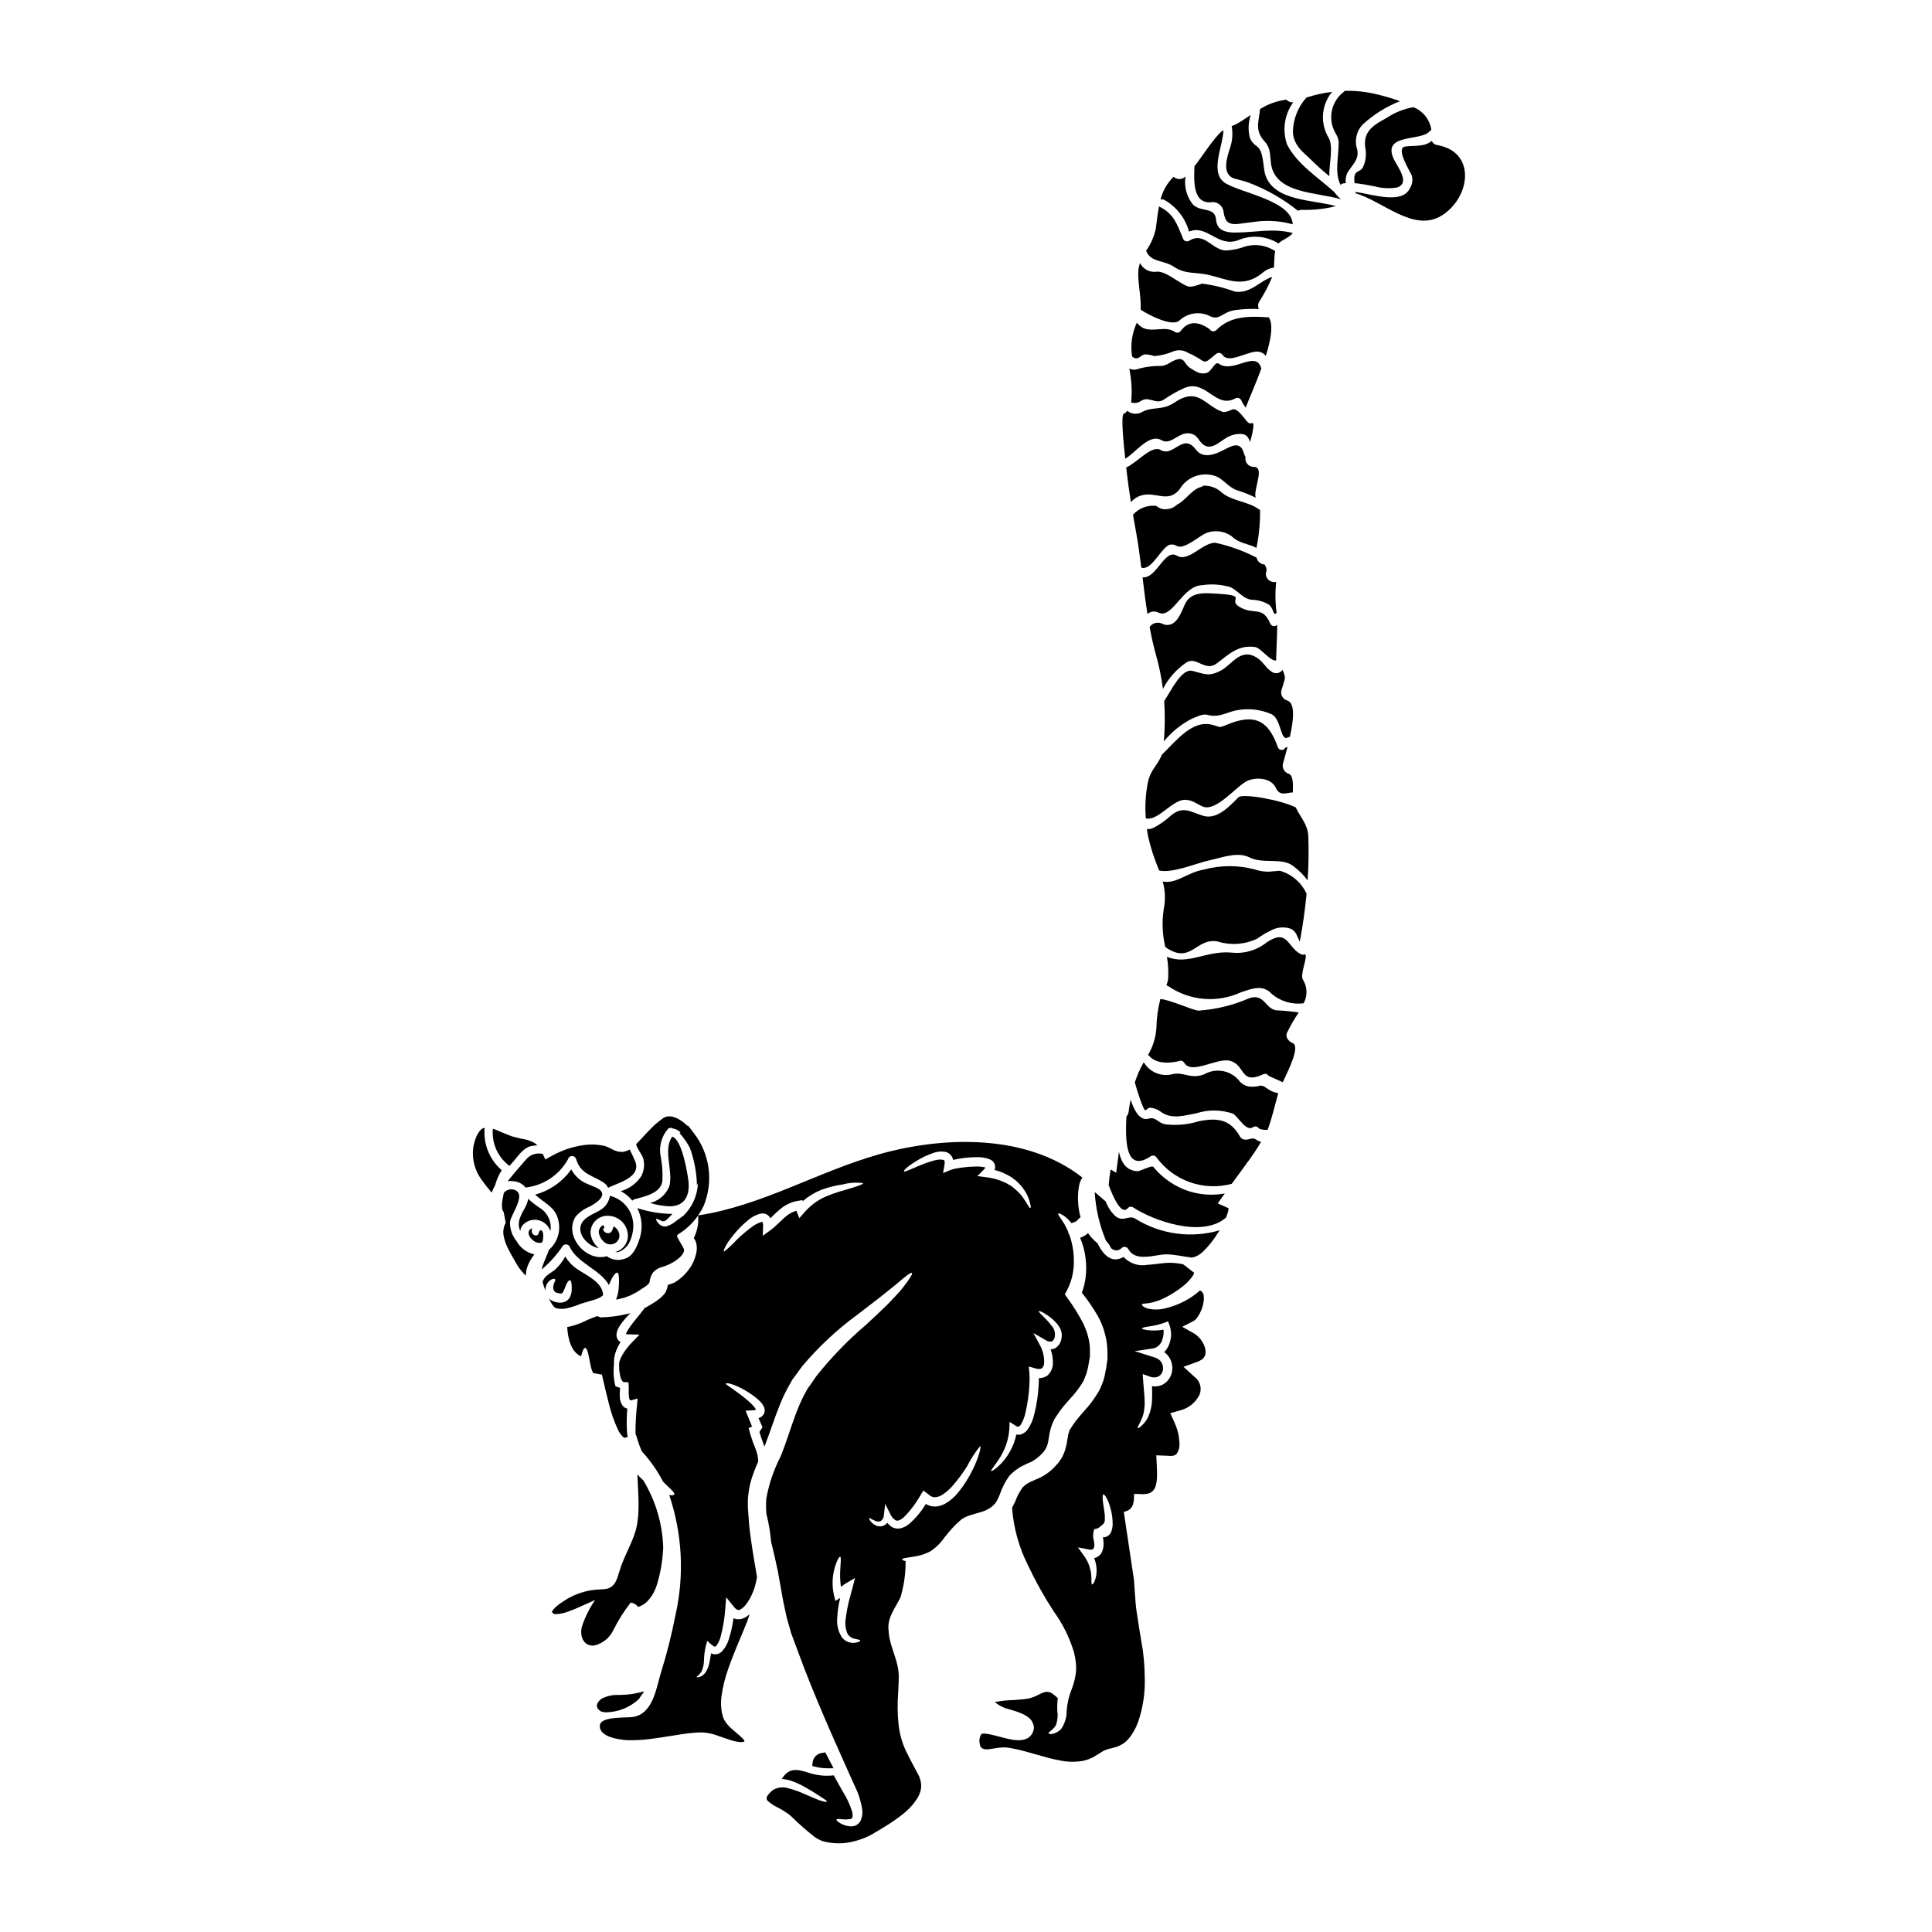 <?xml version="1.0" encoding="UTF-8"?>
<!-- Uploaded to: SVG Repo, www.svgrepo.com, Generator: SVG Repo Mixer Tools -->
<svg fill="#000000" width="800px" height="800px" version="1.1" viewBox="144 144 512 512" xmlns="http://www.w3.org/2000/svg">
 <g>
  <path d="m310.79 473.25c0.766-1.543 1.117-3.262 1.023-4.984-0.227-3.519-2.699-6.488-6.117-7.348-0.043 0-0.07-0.047-0.102-0.059v0.309-0.004c-0.305 1.469-1.215 2.746-2.508 3.508-1.129 0.688-2.422 1.18-3.508 1.969-4.121 2.922-0.367 7.5 3.109 8.145v-0.004c-1.113-0.898-1.871-2.16-2.141-3.566v-0.145c-0.023-0.043-0.039-0.094-0.043-0.145-0.074-1.34 0.449-2.641 1.438-3.551 0.984-0.91 2.324-1.328 3.652-1.145 2.469 0.242 4.445 2.16 4.766 4.621 0.312 2.25-1.113 4.375-3.312 4.941 1.422 0.336 3.269-1.438 3.742-2.543z"/>
  <path d="m304.17 469.32c-0.047-0.117-0.102-0.23-0.148-0.352-0.047-0.102-0.066-0.211-0.059-0.324-0.863 0.34-1.383 1.227-1.262 2.144 0.352 1.613 1.836 3.406 3.668 2.906v-0.004c1.176-0.262 1.949-1.391 1.762-2.582-0.156-0.898-0.711-1.68-1.512-2.125-0.09 0.367-0.223 0.719-0.395 1.055-0.137 0.469-0.57 0.785-1.059 0.766-0.715 0.027-1.316-0.52-1.363-1.234 0 0 0.266 0 0.266-0.031-0.074-0.074 0.16-0.145 0.102-0.219z"/>
  <path d="m280.74 454.36c-0.688 0.82-1.48 1.727-2.215 2.695h-0.004c0.465-0.09 0.941-0.102 1.41-0.043 0.051 0.008 0.102 0.023 0.148 0.043 0.078-0.008 0.156-0.008 0.234 0 1.184 0.137 2.262 0.746 2.996 1.684 0.094-0.035 0.191-0.059 0.289-0.07 4.621-0.613 8.676-3.379 10.93-7.453 0.117-0.484 0.543-0.832 1.039-0.852 0.5-0.023 0.949 0.289 1.105 0.766 1.18 4.051 4.195 4.238 7.273 6.25 0.527 0.344 0.949 0.824 1.219 1.391 2.582-1.324 8.684-2.684 7.231-6.863-0.457-1.117-0.973-2.211-1.539-3.273l-0.059 0.031c-0.246 0.156-0.512 0.277-0.789 0.367-0.344 0.102-0.695 0.18-1.055 0.234-0.344-0.004-0.684-0.027-1.027-0.074-0.293-0.059-0.469-0.133-0.715-0.203l-0.324-0.117-0.234-0.102-1.512-0.746c-0.371-0.164-0.754-0.297-1.145-0.395-2.231-0.445-4.531-0.414-6.746 0.086-2.254 0.449-4.43 1.227-6.457 2.301l-2.273 1.246-0.688-1.465-0.004 0.004c-1.598-0.375-3.269 0.16-4.356 1.395-0.914 1.051-1.82 2.094-2.734 3.164z"/>
  <path d="m281.88 470.21c0.055-0.723 0.398-1.391 0.957-1.852 0.883-0.793 2.055-1.188 3.242-1.09 1.184 0.098 2.273 0.676 3.019 1.602 0.332 0.422 0.59 0.898 0.762 1.41 0.406-2.348-0.613-4.715-2.598-6.031-1.168-0.754-2.266-1.605-3.285-2.551-0.117 0.719-0.348 1.414-0.688 2.055-1.16 2.168-2.481 4.094-1.41 6.457z"/>
  <path d="m451.82 260.66c2.863 1.684 5.18-3.543 8.906-1.262v-0.004c0.488 0.445 0.91 0.953 1.262 1.512 2.363 3.148 4.871 0.395 6.691-0.672 1.164-0.801 2.543-1.234 3.957-1.246 1.688-0.031 2.258 0.984 2.656 2.156 0.66-2.363 1.23-4.898 0.613-5.078h0.004c-0.406 0.242-0.926 0.168-1.246-0.176-0.926-0.922-2.699-3.938-4.137-3.356-0.633 0.266-1.867 0.883-2.641 0.586-4.769-1.789-6.367-6.66-12.664-2.422-3.402 2.273-5.793 0.852-8.844 2.641-1.195 0.551-2.602 0.375-3.625-0.457-0.262 0.332-0.59 0.609-0.965 0.805-0.789 0.395 0 8.07 0.414 11.871 2.797-1.594 6.363-6.801 9.617-4.898z"/>
  <path d="m316.26 462.8c1.68 0.52 3.418 0.812 5.176 0.883 4.297 0 5.398-3.211 5.004-6.719-0.203-1.742-1.656-11.02-4.297-11.738-2.551 3.523 0.367 9.172-0.789 13.219h-0.004c-0.902 2.184-2.793 3.805-5.09 4.356z"/>
  <path d="m524.77 182.42c-0.602-0.105-1.105-0.516-1.332-1.082-2.043 1.656-4.227 1.129-7.043 1.496-2.699 0.352 1.363 6.691 1.77 7.746 0.289 1.121 0.105 2.309-0.512 3.289-2.039 4.328-9.594 1.715-14.449 0.98v-0.004c0.012 0.133 0.035 0.266 0.062 0.395 7.273 2.082 15.375 10.457 22.766 5.902 7.598-4.664 9.402-16.93-1.262-18.723z"/>
  <path d="m293.2 474.1c0.242-0.242 0.582-0.355 0.918-0.312 0.34 0.043 0.641 0.238 0.812 0.531 1.922 4.371 8.316 6.219 10.43 10.234 0.277-0.645 0.539-1.262 0.789-1.762 0.602-1.129 1.18-1.641 1.496-1.496s0.367 0.824 0.395 1.969c0.016 0.73-0.016 1.457-0.094 2.184-0.035 0.492-0.105 0.984-0.215 1.469-0.105 0.508-0.27 1.004-0.484 1.48l0.293-0.043c0.602-0.145 1.246-0.266 1.852-0.426 0.57-0.246 1.055-0.355 1.715-0.645 0.352-0.176 0.703-0.367 1.055-0.559l0.543-0.266 0.074-0.043 0.059-0.043 0.129-0.09c0.746-0.484 1.453-0.938 1.996-1.305 0.203-0.176 0.395-0.25 0.629-0.473l0.441-0.469 0.043-0.059c0.051-0.18 0.09-0.359 0.117-0.543 0.051-0.324 0.129-0.641 0.238-0.953 0.059-0.176 0.117-0.34 0.188-0.5 0.07-0.16 0.191-0.367 0.191-0.367l0.086-0.145 0.027-0.043c0.148-0.191 0.207-0.281 0.219-0.297l0.043-0.031 0.164-0.18c0.629-0.586 1.402-0.996 2.242-1.18 1.703-0.441 5.512-2.422 5.707-4.402 0.059-0.703-2.199-3.594-1.836-3.938 0.078-0.066 0.133-0.18 0.207-0.254h0.004c2.965-1.805 5.336-4.445 6.812-7.586 1.305-3.172 1.746-6.629 1.281-10.027-0.469-3.394-1.824-6.606-3.934-9.309-0.07-0.094-0.141-0.18-0.215-0.277-0.422-0.562-0.832-1.133-1.312-1.664l-0.098 0.086v0.004c-0.59-0.57-1.23-1.082-1.922-1.523-0.609-0.395-1.273-0.695-1.969-0.898-0.301-0.07-0.613-0.105-0.926-0.102-0.141 0.008-0.281 0.008-0.422 0-0.074 0.039-0.156 0.062-0.238 0.059-0.027-0.059-0.309 0.074-0.527 0.176l-0.352 0.16-0.043 0.027-1.043 0.789c-0.742 0.555-1.438 1.168-2.082 1.836-0.688 0.672-1.41 1.48-2.125 2.227l-1.102 1.18-0.555 0.574-0.328 0.355c0.324 1.395 1.703 2.754 1.969 4.09 0.309 1.488 0.098 3.039-0.602 4.387-1.281 1.926-3.203 3.332-5.426 3.961 1.18 0.629 2.227 1.48 3.078 2.508 0.137-0.168 0.32-0.293 0.531-0.352 2.594-0.73 6.938-1.555 7.406-4.766 0.133-2.117 0-4.242-0.395-6.324-0.602-2.652 0.078-5.434 1.836-7.512 0.301-0.367 0.832-0.449 1.23-0.188 0.812 0.102 1.566 0.473 2.141 1.055l-0.234 0.207c1.051 1.18 1.957 2.477 2.707 3.867 1.168 3.203 1.805 6.574 1.887 9.98 0.105-0.203 0.188-0.422 0.289-0.629h-0.004c-0.098 1.68-0.5 3.328-1.18 4.867-0.66 1.395-1.551 2.664-2.641 3.758l-0.227 0.16-2.184 1.574h-0.004c-0.656 0.539-1.422 0.926-2.242 1.141-0.727 0.094-1.449-0.18-1.926-0.73-0.645-0.703-0.789-1.18-0.672-1.262 0.113-0.082 0.555 0.117 1.258 0.457v-0.004c0.305 0.188 0.68 0.227 1.016 0.102 0.496-0.328 0.945-0.727 1.336-1.18 0.188-0.203 0.441-0.457 0.688-0.703-3.168-0.031-6.316-0.551-9.328-1.539 1.188 2.324 1.469 5.004 0.789 7.523-0.602 2.109-1.715 5.234-4.137 5.902l-0.004 0.004c-1.586 0.582-3.359 0.328-4.723-0.68-5.512 1.645-11.512-5.512-8.23-10.531 0.996-1.137 2.242-2.027 3.641-2.594 0.996-0.527 5.984-3.227 1.629-5.117-0.734-0.309-1.484-0.613-2.215-0.926-1.816-0.742-3.316-2.102-4.238-3.84-2.32 3.269-5.699 5.633-9.562 6.691 2.258 2.184 5.457 3.269 6.144 6.863 0.684 2.844-0.273 5.832-2.481 7.746-0.395 1.18-1.098 2.598-1.656 4.18h-0.004c-0.121 0.34-0.219 0.688-0.289 1.043 0.035-0.027 0.07-0.055 0.102-0.09 2.141-1.801 4.008-3.902 5.551-6.234z"/>
  <path d="m301.39 508.09s-0.043-0.102-0.086-0.09c-0.043 0.012-0.047-0.035-0.078-0.047h-0.004c0.031 0.047 0.062 0.094 0.098 0.137 0.043 0.059 0.07-0.016 0.07 0z"/>
  <path d="m280.87 472.88c-1.164-1.43-1.773-3.234-1.715-5.078 0.367-2.258 4.797-7.773 0.746-8.598-0.902-0.129-1.809 0.223-2.387 0.926 0 0.117-0.047 0.234-0.059 0.367-0.043 0.312-0.191 0.824-0.281 1.41v-0.004c-0.137 0.688-0.18 1.387-0.133 2.082 0.016 0.328 0.098 0.648 0.234 0.941 0.086 0.176 0.16 0.203 0.188 0.203l0.559 2.922h0.004c-0.512 0.906-0.73 1.945-0.633 2.977 0.199 1.379 0.637 2.711 1.293 3.938 0.484 1 1.039 1.969 1.613 2.949 0.246 0.441 0.496 0.883 0.746 1.309 0.25 0.426 0.645 0.984 0.91 1.289 0.266 0.309 0.484 0.602 0.789 0.938 0.191 0.207 0.395 0.414 0.586 0.617v-0.004c0-0.113 0.012-0.227 0.031-0.336l0.059-0.453 0.027-0.219v-0.246l0.043-0.148c0.102-0.367 0.203-0.73 0.309-1.086v-0.004c0.238-0.609 0.527-1.199 0.863-1.762 0.293-0.473 0.613-0.934 0.953-1.375-2.019-0.449-3.746-1.746-4.746-3.555z"/>
  <path d="m272.44 442.9c-0.449 0.047-0.855 0.273-1.129 0.629-0.262 0.285-0.492 0.594-0.691 0.926-0.211 0.391-0.398 0.797-0.559 1.215-0.305 0.816-0.527 1.66-0.656 2.523-0.371 3.051 0.457 6.129 2.312 8.582 0.805 1.141 1.672 2.238 2.598 3.285 0.25-0.691 0.555-1.363 0.91-2.008 0.371-1.395 0.961-2.723 1.746-3.938-3.242-2.781-4.934-6.961-4.531-11.215z"/>
  <path d="m278.95 452.93s0.027 0.043 0.059 0.059c0.395-0.426 0.746-0.852 1.098-1.258 1.246-1.453 2.57-3.481 4.551-3.992 0.578-0.137 1.168-0.203 1.762-0.191-0.223-0.234-0.477-0.441-0.75-0.617-0.41-0.258-0.848-0.473-1.305-0.633-0.516-0.176-1.043-0.316-1.574-0.426l-0.395-0.07h-0.133l-0.102-0.027-0.277-0.074-1.102-0.266-1.07-0.281v0.004c-0.324-0.105-0.641-0.227-0.953-0.367-0.602-0.23-1.203-0.484-1.789-0.715l-1.512-0.66c-0.266-0.09-0.555-0.191-0.852-0.281-0.34 3.797 1.301 7.5 4.344 9.797z"/>
  <path d="m457.99 355.96c2.027 0 3.023 1.043 4.723 1.773 3.422 1.469 8.492-4.867 11.414-6.57 2.231-1.324 6.691-1.18 7.949 1.574 1.102 2.453 2.938 1.273 4.535 1.262 0.059-1.969 0.176-4.461-1.07-4.945v0.008c-1.152-0.344-1.832-1.531-1.543-2.699 0.207-0.789 0.703-2.438 1.203-4.387l0.004-0.004c-0.41 0.043-0.777 0.281-0.984 0.637-0.297 0.16-0.652 0.18-0.965 0.051s-0.551-0.391-0.648-0.715c-2.754-7.934-7.012-8.477-13.23-5.988-2.394 0.969-1.613 0.824-4.023 0.148-5.32-1.484-9.594 4.148-13.492 7.949-0.926 2.551-2.953 3.961-3.625 7.086v0.004c-0.652 3.203-0.848 6.481-0.586 9.738 3.227 0.758 6.996-4.922 10.34-4.922z"/>
  <path d="m451.04 306.36c3.68 1.73 6.262-7.086 11.469-7.273h0.004c2.57-0.398 5.199-0.207 7.688 0.555 2.246 1.18 3.328 3.285 5.961 3.328l-0.004 0.004c1.469 0.074 2.898 0.516 4.148 1.289 1.383 1.102 0.941 3.082 2.012 2.172v0.004c-0.371-2.723-0.41-5.477-0.117-8.203-0.516 0.094-1.047 0.016-1.512-0.219-0.043 0-0.086-0.047-0.129-0.059-0.984-0.555-1.367-1.773-0.883-2.789-0.039-0.566-0.23-1.113-0.559-1.574-1.039-0.051-1.91-0.801-2.109-1.82-3.449-1.777-7.113-3.102-10.902-3.934-3.477-0.086-7.086 5.254-10.211 3.422-3.312-1.938-5.266 6.031-9.109 5.75 0.395 3.238 0.789 6.5 1.309 9.711v-0.004c0.812-0.723 1.984-0.863 2.945-0.359z"/>
  <path d="m446.46 294.44c2.785 0.883 5.324-5.488 7.586-6.102h-0.004c0.613-0.109 1.242 0.008 1.777 0.324 1.895 1.098 5.719-2.406 7.672-3.328 2.25-0.945 4.828-0.676 6.836 0.715 2.098 2.055 4.445 1.969 6.644 3.148 0.688-3.312 1.008-6.688 0.953-10.07-0.102-0.039-0.199-0.086-0.293-0.148-2.891-2.129-7.086-2.156-9.77-4.387-1.336-1.289-3.148-1.969-5.004-1.879-0.129 0.168-0.316 0.285-0.527 0.324-2.539 0.645-4.062 3.566-6.394 4.695-0.781 0.738-1.805 1.172-2.879 1.215-0.609 0.055-1.223-0.059-1.773-0.32-0.246-0.145-0.57-0.352-0.938-0.57-2.293-0.25-4.562 0.633-6.09 2.359 0.266 1.574 0.543 3.113 0.824 4.652 0.57 3.094 0.965 6.234 1.379 9.371z"/>
  <path d="m452.51 196.95c3.238 1.812 5.617 4.844 6.602 8.422 4.766-1.969 7.555 4.207 12.906 2.332v-0.004c3.508-1.531 7.551-1.223 10.785 0.824 1.098-1.07 2.949-1.574 3.797-2.785-5.648-1.383-9.988-0.059-15.594-0.117-2.301-0.031-4.488-0.629-4.723-3.328-0.293-3.609-3.84-1.922-6.133-4.066v-0.004c-1.688-2.102-2.402-4.82-1.969-7.477-0.031 0.031-0.043 0.059-0.074 0.09-0.867 0.805-2.211 0.82-3.094 0.027-1.711 1.648-2.91 3.75-3.465 6.062 0.309-0.145 0.664-0.137 0.961 0.023z"/>
  <path d="m476.21 267.73c-0.656-0.012-1.273-0.309-1.688-0.82-0.414-0.512-0.582-1.18-0.453-1.824-0.191-0.301-0.336-0.633-0.426-0.977-1.027-3.742-3.871-1.527-6.234-0.426-2.082 0.98-4.809 1.715-6.469-0.516-3.496-4.664-5.902 2.098-9.348 0.086-2.406-1.406-6.262 3.406-9.141 4.625 0.34 3.062 0.762 6.129 1.246 9.184h0.004c0.707-0.809 1.621-1.406 2.641-1.734 3.891-1.246 7.16 2.199 10.27-1.672 1.895-3.223 5.773-4.695 9.328-3.543 2.043 0.586 3.508 2.965 5.738 3.754 1.754 0.547 3.465 1.223 5.117 2.023-0.832-1.883 2.613-8.266-0.586-8.16z"/>
  <path d="m491.8 186.69c1.395 1.395 2.938 2.699 4.477 4.019-0.059-3.211 1.156-7.934-0.16-10.168-2.332-3.844-1.965-8.746 0.906-12.203-2.297 0.289-4.566 0.789-6.777 1.496-2.348 2.582-3.637 5.957-3.609 9.445 0.398 3.637 2.906 5.148 5.164 7.41z"/>
  <path d="m443.76 250.65c0.855 0.285 1.797 0.152 2.539-0.355 0.43-0.281 0.914-0.457 1.422-0.512 1.66 0 3.023 1.246 4.754 0.086 1.676-1.16 3.453-2.168 5.309-3.008 5.781-2.551 8.305 5.606 13.598 2.715h0.004c0.52-0.301 1.188-0.125 1.496 0.395 0.344 0.73 0.758 1.43 1.23 2.082 0.855-2.258 2.629-6.234 4.152-10.371-1.395-5.148-7.434 1.465-11.281-1.309-1.027-0.746-1.906 2.184-3.328 2.496-1.699 0.395-2.711-0.414-4.195-1.309-2.012-1.215-1.273-3.844-5.445-1.426v0.004c-0.664 0.469-1.438 0.758-2.242 0.84-2.199-0.043-4.391 0.254-6.5 0.879-0.602 0.195-1.254 0.141-1.816-0.148-0.051 0.051-0.105 0.098-0.164 0.137 0.602 2.894 0.758 5.863 0.469 8.805z"/>
  <path d="m465.46 197.55c1.312 0.047 2.43 0.965 2.734 2.242 0.395 2.715 1.027 3.859 3.992 3.543 1.758-0.188 3.504-0.469 5.262-0.672 3.062-0.309 6.16-0.043 9.125 0.785-0.148-6.203-13.641-8.316-17.793-10.883-4.356-2.684-0.688-9.758-0.543-14.07-0.375 0.223-0.723 0.496-1.027 0.805-2.496 2.684-4.402 5.867-6.66 8.746-0.16 3.914-0.527 10.367 4.91 9.504z"/>
  <path d="m455.19 214.75c2.961 1.969 5.82 1.352 8.961 2.066 5.234 1.203 9.328 3.684 14.477-0.543h0.004c0.836-0.742 1.871-1.215 2.981-1.363 0.102-1.438 0.074-2.981 0.309-4.387h-0.004c-2.316-1.512-5.164-1.957-7.832-1.234-1.57 0.598-3.223 0.957-4.898 1.074-3.812 0.27-5.926-5.191-10.078-2.535-0.297 0.168-0.652 0.191-0.969 0.062-0.316-0.129-0.555-0.398-0.645-0.727-1.512-3.594-2.363-6.473-6.106-8.316-0.082-0.055-0.156-0.121-0.223-0.191-0.395 1.895-0.586 3.871-0.855 5.867-0.441 2.125-1.316 4.133-2.566 5.906 1.105 3.148 4.602 2.41 7.445 4.32z"/>
  <path d="m456.45 229.04c2.039-1.977 5.051-2.566 7.688-1.512 3.066 1.789 3.543-0.824 7.176-1.352 2.086-0.277 4.191-0.375 6.297-0.289-0.293-0.633-0.254-1.371 0.105-1.969 1.348-2.07 2.496-4.258 3.434-6.543-3.258 1.027-5.852 4.59-9.961 3.887h-0.004c-2.793-1.031-5.699-1.738-8.656-2.098-0.969 0.324-2.812 1.117-3.887 0.676-2.453-0.984-5.973-4.281-8.406-3.812-0.941 0.082-1.887-0.16-2.668-0.691-0.633-0.398-1.133-0.973-1.438-1.656-0.152 0.418-0.27 0.848-0.355 1.285-0.527 2.801 0.719 7.602 0.516 11.109 2.633 1.699 8.195 4.418 10.16 2.965z"/>
  <path d="m446.05 238.62c0.363-0.301 0.773-0.539 1.215-0.703 0.895-0.008 1.785 0.145 2.625 0.453 1.734-0.137 3.438-0.555 5.035-1.246 1.297-0.508 2.766-0.363 3.938 0.395 5.324 2.273 3.375 3.652 7.379 0.312 0.246-0.23 0.582-0.34 0.914-0.301 0.336 0.043 0.633 0.23 0.812 0.516 1.789 2.656 7.262-1.496 9.859-0.789v0.004c0.641 0.164 1.215 0.527 1.629 1.043 1.352-4.301 2.066-8.305 0.789-10.199-5.019-0.324-10.125-0.5-13.922 3.391v-0.004c-0.246 0.238-0.586 0.348-0.922 0.301-0.336-0.043-0.637-0.238-0.809-0.531-3.269-2.336-5.871-2.137-7.805 0.598-0.359 0.348-0.906 0.414-1.336 0.16-2.508-1.801-5.633 0.074-8.402-1.055-0.699-0.336-1.309-0.832-1.777-1.449-1.285 2.773-1.727 5.863-1.277 8.891 0.238 0.309 0.594 0.508 0.98 0.547 0.387 0.039 0.777-0.078 1.074-0.332z"/>
  <path d="m482.43 309.62c-0.246 0.234-0.586 0.348-0.922 0.301-0.34-0.047-0.637-0.246-0.809-0.539-2.184-5.062-4.168-2.172-8.215-4.547-3.422-1.996 2.875-3.039-6.426-3.523-2.863-0.145-6.422-0.527-7.992 2.727-0.836 1.715-1.789 4.883-3.992 5.488l-0.004 0.004c-0.637 0.168-1.316 0.109-1.918-0.164-1.195-0.68-2.711-0.34-3.492 0.789 0.457 2.449 0.984 4.898 1.656 7.305 0.848 2.984 1.477 6.031 1.879 9.105 1.484-2.891 3.691-5.344 6.41-7.125 2.508-1.395 4.867 2.625 7.82 0.395 3.281-2.496 5.82-5.019 10.207-4.356 1.5 0.234 4.066 3.871 5.562 3.543v-0.191c0.059-3.078 0.266-6.16 0.281-9.242z"/>
  <path d="m301.23 507.95-0.023-0.035-0.016 0.012z"/>
  <path d="m485.13 329.64c-1.164-0.324-1.852-1.527-1.539-2.699 0.133-0.395 0.629-1.906 0.941-3.297-0.09-0.746-0.312-1.465-0.66-2.129-0.305 0.457-0.781 0.77-1.324 0.863-0.539 0.094-1.098-0.039-1.539-0.363-1.23-0.719-2.273-2.508-3.418-3.356-4.652-3.496-7.059 1.496-10.047 3.051-3.215 1.656-4.094 0.938-7.543 0.086-2.906-0.719-5.606 5.223-7.477 7.992 0.234 3.562 0.203 7.137-0.086 10.691 2.043-2.516 4.59-4.57 7.481-6.039 1.102-0.426 2.785-1.352 4.035-1 3.254 0.91 5.281-0.879 8.215-1.273l-0.004-0.004c2.949-0.488 5.973-0.117 8.715 1.07 2.754 1.18 2.363 7.379 4.418 6.191 0.16-0.09 0.34-0.137 0.527-0.133 0.98-4.324 1.496-9.004-0.695-9.652z"/>
  <path d="m287.36 470.04c-0.57-0.09-0.512 0.969-0.863 1.215-0.691 0.484-1.602-0.246-1.574-0.953v0.004c-0.008-0.266 0.027-0.531 0.102-0.789-0.348 0.098-0.641 0.324-0.824 0.633-0.453 0.852 0.297 1.895 0.926 2.434 0.605 0.586 1.438 0.875 2.277 0.789 0.09-0.105 0.207-0.188 0.336-0.238 0.211-0.484 0.516-2.949-0.379-3.094z"/>
  <path d="m468.25 460.75c0.113-0.16 0.23-0.312 0.336-0.473h-0.004c-4.621 0.855-9.395 0.016-13.449-2.359-2.09-1.215-3.945-2.797-5.473-4.668-0.426-0.555-3.492 1.18-4.266 1.129-2.922-0.145-4.269-2.332-4.867-5.148-0.074 0.543-0.148 1.086-0.207 1.629l-0.027 0.176-0.484 3.754-1.484-0.867c-0.23 1.336-0.395 2.727-0.512 4.137 1.18 3.125 3.363 8.215 5.117 6.059l-0.004 0.004c0.344-0.359 0.891-0.434 1.316-0.18 5.477 3.609 18.414 8.203 24.664 2.731v0.004c0.215-0.535 0.398-1.078 0.555-1.629 0.074-0.285 0.109-0.574 0.102-0.867l-2.859-1.273z"/>
  <path d="m475.5 445.77c-0.984 0.281-2.242 0.574-2.891-0.57-2.57-4.547-5.902-5.078-10.988-4.035-2.852 0.875-5.856 1.145-8.816 0.789-2.156-0.441-2.363-2.055-4.488-1.484-2.273 0.629-3.769-2.215-4.695-5.062-0.219 1.102-0.395 2.215-0.543 3.301v0.004c-0.047 0.445-0.25 0.863-0.57 1.18-0.266 5.809-0.473 15.227 6.512 10.488h-0.004c0.527-0.297 1.191-0.121 1.5 0.395 2.234 3.023 5.332 5.305 8.883 6.547 3.551 1.238 7.391 1.379 11.023 0.402 1.309-1.789 2.566-3.492 3.754-5.117 0.109-0.23 0.254-0.441 0.426-0.629 0.047-0.043 0.09-0.102 0.133-0.145 0.527-0.73 1.027-1.453 1.512-2.141 0.73-1.07 1.379-2.113 1.969-3.125-1.203-0.102-1.441-1.145-2.715-0.797z"/>
  <path d="m460.46 497.39-3.148-1.773 3.008-1.543h-0.004c0.441-0.281 0.812-0.656 1.086-1.098 0.359-0.527 0.664-1.086 0.91-1.676 0.473-1.062 0.719-2.211 0.723-3.371-0.004-0.227-0.023-0.453-0.059-0.676-0.023-0.062-0.031-0.125-0.035-0.191 0-0.074-0.129-0.266-0.172-0.395l-0.066-0.082-0.191-0.266c-0.102-0.059-0.188-0.203-0.266-0.203-0.07-0.078-0.176-0.113-0.277-0.102-0.656 0.594-1.352 1.137-2.082 1.625-2.09 1.395-4.402 2.418-6.84 3.023-1.609 0.457-3.312 0.492-4.941 0.102-1.215-0.395-1.555-0.926-1.465-1.113 0.086-0.246 0.73-0.133 1.613-0.281v0.004c1.375-0.207 2.707-0.617 3.961-1.219 1.965-0.922 3.809-2.086 5.484-3.461 0.945-0.758 1.766-1.652 2.438-2.656 0.152-0.234 0.262-0.492 0.336-0.762l-0.203-0.117-2.727-2.113h-0.004c-1.059-0.227-2.133-0.359-3.211-0.395-2.113-0.043-4.137 0.441-6.234 0.543-2.336 0.445-4.731-0.348-6.34-2.098-2.996 1.773-5.297-0.297-6.91-3.637-0.059-0.051-0.121-0.094-0.188-0.133-0.367-0.305-0.711-0.633-1.027-0.984-0.398-0.371-0.754-0.785-1.059-1.234-0.07-0.102-0.145-0.203-0.215-0.324l-0.004 0.004c-0.609 0.551-1.328 0.973-2.113 1.23 0.742 1.734 1.23 3.57 1.453 5.445 0.207 1.625 0.219 3.269 0.027 4.898-0.16 1.445-0.504 2.863-1.02 4.223 1.59 1.961 3.016 4.047 4.269 6.234 1.684 3.047 2.551 6.469 2.523 9.949v1.438l-0.176 1.18c-0.102 0.859-0.25 1.719-0.441 2.566-0.16 0.953-0.426 1.887-0.789 2.785l-0.586 1.367c-0.207 0.434-0.449 0.855-0.715 1.262-0.98 1.598-2.117 3.094-3.391 4.473-0.543 0.645-1.18 1.324-1.645 1.926v-0.004c-0.523 0.617-1.008 1.262-1.453 1.938l-0.426 0.656-0.203 0.324c0 0.031-0.129 0.031-0.129 0.031l0.012 0.086c-0.156 0.324-0.273 0.664-0.352 1.012l-0.148 0.574-0.102 0.672-0.266 1.512c-0.102 0.543-0.281 1.18-0.426 1.73v0.004c-0.211 0.613-0.461 1.219-0.746 1.801-0.324 0.566-0.688 1.105-1.086 1.617l-1.055 1.145c-1.445 1.488-3.211 2.625-5.164 3.328-0.367 0.16-0.73 0.324-1.043 0.484l-0.484 0.234-0.336 0.219-0.355 0.188-0.469 0.395-0.457 0.395-0.043 0.059-0.117 0.145v0.004c-0.777 1.125-1.41 2.344-1.875 3.625-0.23 0.512-0.512 1.055-0.82 1.598 0.383 5.316 1.812 10.5 4.207 15.258 1.996 4.234 4.281 8.328 6.84 12.25 2.371 3.269 4.18 6.914 5.352 10.781 0.227 0.871 0.391 1.758 0.484 2.656 0.051 0.441 0.082 0.887 0.09 1.332 0.035 0.438 0.02 0.875-0.043 1.309-0.172 1.5-0.531 2.973-1.07 4.383-0.777 1.906-1.25 3.922-1.398 5.973 0.012 1.664-0.484 3.289-1.422 4.664-0.637 0.727-1.508 1.215-2.461 1.383-0.574 0.059-0.852 0-0.898-0.16-0.047-0.16 0.148-0.367 0.559-0.66v-0.004c0.559-0.418 1.031-0.941 1.395-1.539 0.422-1.207 0.551-2.504 0.363-3.769-0.059-1.051-0.027-2.106 0.094-3.148 0-0.074 0.027-0.148 0.043-0.234v-0.004c-0.086-0.047-0.168-0.109-0.238-0.176-1.684-1.574-2.465-1.906-4.488-0.926h0.004c-0.922 0.527-1.91 0.934-2.938 1.203-1.352 0.234-2.695 0.324-4.062 0.426-1.672 0.02-3.336 0.203-4.973 0.543 0.102 0.086 0.188 0.176 0.293 0.246v0.004c0.77 0.566 1.613 1.027 2.508 1.363 1.824 0.57 6.394 1.512 7.219 3.902 0.215 0.391 0.328 0.832 0.32 1.277-0.004 0.32-0.062 0.637-0.176 0.938-0.066 0.203-0.156 0.402-0.262 0.586-0.289 0.5-0.695 0.918-1.184 1.223-0.461 0.246-0.961 0.414-1.48 0.496-0.848 0.094-1.707 0.07-2.555-0.07-1.574-0.266-3.066-0.703-4.562-1.086l0.004-0.004c-0.727-0.191-1.461-0.348-2.203-0.465-0.316-0.059-0.645-0.078-0.965-0.062-0.125 0-0.246 0.012-0.367 0.027l-0.102 0.031v0.004c-0.547 0.785-0.719 1.77-0.473 2.695 0.047 0.102 0.059 0.371 0.09 0.371v-0.004c0.02 0.055 0.02 0.113 0 0.164l0.277 0.395 0.059 0.059c0.059 0.027 0.09 0.086 0.133 0.102 0.434 0.266 0.945 0.379 1.453 0.32 0.715-0.031 1.641-0.219 2.754-0.395v0.004c0.652-0.098 1.309-0.137 1.969-0.121 0.312 0.012 0.629 0.043 0.941 0.094l0.91 0.16c4.434 0.852 8.582 2.492 12.762 3.227h-0.004c1.984 0.402 4.023 0.43 6.019 0.086 0.469-0.117 0.938-0.266 1.379-0.395 0.395-0.203 0.73-0.277 1.215-0.527l1.453-0.879 0.91-0.574 0.473-0.277-0.004 0.004c0.219-0.117 0.449-0.219 0.691-0.293 0.23-0.086 0.484-0.176 0.73-0.246 0.246-0.07 0.281-0.059 0.395-0.09v-0.004c0.266-0.035 0.531-0.098 0.785-0.188l0.867-0.25 0.102-0.027c0.031 0 0.117-0.043 0.117-0.043l0.312-0.145v-0.004c0.824-0.328 1.574-0.824 2.199-1.453 0.668-0.68 1.238-1.445 1.699-2.273 0.234-0.34 0.559-1.027 0.762-1.41l0.555-1.395h0.004c1.309-3.894 1.883-8 1.688-12.102-0.031-1.957-0.16-3.91-0.391-5.856-0.074-0.91-0.281-1.906-0.441-2.863-0.16-0.957-0.297-1.879-0.457-2.801-0.293-1.879-0.57-3.707-0.852-5.457-0.281-1.746-0.324-3.449-0.469-5.062-0.074-1.156-0.16-2.258-0.234-3.344-0.645-4.367-1.469-9.84-2.406-16.105l-0.281-1.938c2.555-0.469 2.754-2.508 2.699-4.723 1.715-0.117 3.84 0.512 5.117-0.953 1.273-1.465 0.98-4.887 0.91-6.691l-0.117-2.609 2.922 0.113c0.293 0 0.57 0.031 0.852 0.059l0.703-0.059c0.367-0.145 0.688-0.203 0.867-0.453v0.004c0.586-0.816 0.863-1.816 0.785-2.816-0.051-1.863-0.477-3.691-1.246-5.387l-1.18-2.637 2.727-0.762c2.176-0.59 4-2.078 5.012-4.094 0.727-1.734 0.145-3.738-1.391-4.816l-2.848-2.609 3.543-1.273c1.938-0.703 2.555-1.672 2.246-3.406-0.395-1.719-1.465-3.211-2.965-4.141zm-21.93 52.426-0.004 0.004c-0.125 0.352-0.324 0.672-0.586 0.938-0.348 0.352-0.801 0.574-1.289 0.633h-0.371c0.094 0.438 0.148 0.883 0.16 1.332 0.066 0.781-0.035 1.57-0.305 2.309-0.336 0.922-1.105 1.621-2.055 1.859-0.039 0.008-0.078 0.008-0.117 0 0.215 0.562 0.383 1.141 0.496 1.73 0.195 0.977 0.207 1.98 0.043 2.961-0.336 1.66-0.863 2.316-1.07 2.316-0.277-0.027-0.145-1.027-0.23-2.391v0.004c-0.16-1.902-0.84-3.723-1.969-5.266l-1.574-2.172 2.801 0.527c0.336 0.098 0.691 0.109 1.027 0.031 0.191-0.074 0.25-0.133 0.395-0.457 0.441-1.098-0.309-2.273-0.188-3.391 0.246-2.508 0.324-0.98 1.742-2.109 1.422-1.129 1.453-1.043 1.324-3.449-0.031-0.633-0.91-4.828-0.395-5.164 0.309-0.191 1.273 1.18 1.922 3.621v0.004c0.426 1.488 0.617 3.031 0.574 4.578-0.039 0.531-0.152 1.055-0.336 1.555zm13.73-38.945h-0.004c-0.91 0.477-1.953 0.645-2.965 0.469 0.043 1.352 0.074 2.656 0 3.871v0.004c-0.066 1.52-0.43 3.008-1.07 4.387-0.434 0.879-1.039 1.668-1.773 2.316-0.512 0.457-0.82 0.633-0.926 0.543-0.105-0.09 0.047-0.438 0.34-0.996h-0.004c0.43-0.762 0.785-1.562 1.059-2.394 0.348-1.27 0.492-2.586 0.426-3.898-0.047-1.539-0.27-3.312-0.395-5.309l-0.117-1.73 1.715 0.617 0.004-0.004c0.801 0.367 1.719 0.367 2.519 0 0.75-0.488 1.184-1.336 1.148-2.231 0.004-0.695-0.254-1.367-0.723-1.879-0.504-0.492-1.133-0.836-1.816-0.996l-4.961-1.574 5.004-0.746c1.145-0.309 2.031-1.211 2.316-2.363 0.289-0.828 0.395-1.707 0.309-2.582-1.309 0.227-2.637 0.281-3.961 0.16-1.129-0.148-1.742-0.312-1.742-0.484 0-0.172 0.629-0.34 1.727-0.516v0.004c1.492-0.191 2.961-0.543 4.375-1.055l0.789-0.34 0.34 0.883h-0.004c0.559 1.465 0.625 3.07 0.188 4.574-0.234 0.891-0.66 1.715-1.246 2.422-0.086 0.102-0.188 0.188-0.293 0.293 0.27 0.191 0.52 0.406 0.75 0.645 0.891 0.957 1.395 2.215 1.406 3.523 0.051 1.793-0.875 3.473-2.418 4.387z"/>
  <path d="m444.89 466.98c-1.82-1.18-3.285 1.215-5.531-0.898v0.004c-1.035-1.062-1.84-2.328-2.363-3.715l-2.848-2.434c0 0.027 0 0.059-0.031 0.086l0.004 0.004c0.262 4.359 1.254 8.645 2.934 12.672 0.125 0.203 0.27 0.398 0.426 0.574 0.383 0.398 0.68 0.867 0.879 1.379 0.352 0.43 0.871 0.688 1.426 0.707 0.555 0.016 1.09-0.211 1.465-0.621 0.246-0.234 0.582-0.344 0.918-0.301 0.336 0.043 0.633 0.234 0.812 0.523 1.996 3.727 7.277 1.379 10.258 1.453 2.258 0.043 4.43 0.617 6.629 0.867l0.984-0.266h-0.004c0.871-0.395 1.652-0.961 2.305-1.656 0.914-0.934 1.758-1.938 2.523-2.996 0.516-0.73 1.012-1.523 1.512-2.312v-0.004c-7.531 2.191-15.641 1.078-22.297-3.066z"/>
  <path d="m476.02 431.98c-1.273 0.102-2.527-0.379-3.406-1.309-2.203-2.969-6.285-3.816-9.488-1.969-3.871 1.469-5.512-0.953-8.934 0.086-2.816 0.488-5.641-0.816-7.086-3.281-0.984 1.695-1.777 3.496-2.363 5.367 0.598 2.199 2.363 7.731 2.848 7.363 0.395-0.297 0.746-0.691 1.242-0.691 1.043 0.102 2.035 0.492 2.863 1.129 2.832 2.07 6.223 0.914 9.316 0.371 3.168-1.027 6.59-1 9.742 0.086 1.496 0.883 3.477 4.93 5.383 3.543 0.25-0.148 0.551-0.188 0.832-0.113 0.277 0.074 0.52 0.254 0.664 0.508 0.719 0.312 1.508 0.43 2.285 0.34 0.02-0.055 0.043-0.105 0.074-0.152 1.098-2.965 1.801-6.086 2.754-9.566l0.004 0.004c-1.125-0.172-2.188-0.633-3.078-1.336-1.688-1.23-1.777-0.32-3.652-0.379z"/>
  <path d="m488.18 412.31c-1.824-0.273-3.664-0.457-5.508-0.543-3.356 0-3.391-4.664-7.613-3.227-4.266 1.855-8.816 2.969-13.453 3.289-1.48-0.059-7.977-3.066-10.109-3.066-0.648 2.535-0.996 5.141-1.043 7.762-0.18 2.469-0.926 4.859-2.184 6.992 1.512 1.969 4.195 2.539 8.07 1.73 0.25-0.145 0.547-0.188 0.828-0.113 0.281 0.074 0.52 0.258 0.668 0.508 1.879 3.285 8.66-1.395 12.086-0.527 4.227 1.07 2.582 6.453 8.789 3.609 0.523-0.293 1.188-0.121 1.496 0.395 1.246 0.559 2.492 1.113 3.738 1.688 1.715-3.625 4.621-9.535 2.641-10.371-1.012-0.426-2.023-1.484-1.539-2.699 0.91-1.883 1.957-3.695 3.133-5.426z"/>
  <path d="m363.3 612.62 1.594-0.023-2.184-4.199-0.711 0.129h-0.004c-1.414 0.105-2.543 1.223-2.656 2.637l-0.078 0.84 0.82 0.207h-0.004c1 0.258 2.031 0.391 3.062 0.395z"/>
  <path d="m483.17 374.76c-1.012 0.102-2.012 0.172-3.023 0.246-1.203-0.004-2.398-0.195-3.543-0.57-4.434-1.195-9.105-1.195-13.539 0-4.531 0.789-7.231 3.859-10.926 3.184 0.668 2.371 0.762 4.867 0.273 7.277-0.523 3.356-0.383 6.777 0.414 10.078 6.777 4.797 8.023-2.465 13.777-1.496 3.477 1.105 7.246 0.852 10.543-0.715 1.078-0.793 2.227-1.48 3.438-2.055 1.719-1.035 3.816-1.223 5.691-0.5 1.336 0.789 1.523 2.156 2.184 3.328 0.762-3.961 1.379-8.289 1.801-12.676v0.004c-1.355-2.977-3.945-5.211-7.09-6.106z"/>
  <path d="m487.38 357.96c-4.109-1.996-14.098-3.769-15.18-2.668-2.203 2.199-5.562 5.938-9.188 4.945-3.254-0.895-5.394-2.879-8.66-0.145v-0.004c-1.391 1.281-2.938 2.379-4.606 3.273-0.559 0.277-1.18 0.398-1.805 0.348 0.086 0.617 0.188 1.246 0.293 1.867 0.715 3.125 1.707 6.176 2.965 9.125 3.625 0.789 9.973-2.012 13.41-2.727 3.148-0.676 7.406-2.363 10.543-0.734 3.492 1.773 8.508-0.043 11.488 2.215v-0.004c1.48 1.082 2.793 2.379 3.887 3.848 0.273-3.898 0.336-7.809 0.191-11.711-0.16-3.227-2.184-5.09-3.34-7.629z"/>
  <path d="m489.84 396.94c-0.031 0-0.043-0.027-0.074-0.043h-0.004c-0.301 0.16-0.664 0.16-0.965 0-3.754-1.895-3.449-6.852-9.02-3.227l-0.004-0.004c-2.598 2.137-5.941 3.141-9.285 2.789-6.82-0.645-11.617 3.434-17.234 1.113 0.301 1.82 0.414 3.668 0.332 5.512-0.043 0.699-0.207 1.391-0.484 2.039 0.207 0.062 0.398 0.152 0.578 0.273 5.644 3.836 12.883 4.449 19.098 1.613 2.938-1.012 5.902-2.184 8.203 0.355h-0.004c2.344 2.012 5.434 2.93 8.496 2.523 1.082-1.973 1.008-4.379-0.195-6.277-0.863-1.316 1.453-6.305 0.562-6.668z"/>
  <path d="m479.37 190.49c-0.746-2.141-0.34-6.484-2.363-7.773h0.004c-0.824-0.531-1.449-1.316-1.793-2.231-0.5-1.988-0.418-4.078 0.238-6.019-1.027 0.676-2.07 1.383-3.168 2.055-0.605 0.348-1.23 0.652-1.879 0.91 0.332 1.836 0.211 3.731-0.355 5.508-0.688 2.242-2.711 7.449 1.367 8.461 1.215 0.309 2.391 0.617 3.562 1.027v0.004c4.691 1.781 9.074 4.285 12.988 7.422 0.262-0.129 0.543-0.215 0.836-0.246 3.106 0.117 6.215-0.215 9.227-0.984-6.297-1.75-16.258-1.297-18.664-8.133z"/>
  <path d="m514.14 193.71c3.738-1.113 0.266-5.41-0.734-7.477-3.34-6.984 7.277-4.723 9.445-7.438l-0.004-0.004c0.133-0.145 0.301-0.258 0.484-0.32-0.375-2.734-2.199-5.051-4.766-6.059-2.535 0.434-4.949 1.398-7.086 2.832-3.195 1.758-6.297 3.422-5.676 7.832 0.367 1.746 0.168 3.566-0.574 5.195-0.789 1.598-2.523 0.602-2.312 3.609 0 0.219 0.043 0.441 0.059 0.656 1.785 0.133 3.578 0.559 5.336 0.855 1.898 0.512 3.883 0.621 5.828 0.316z"/>
  <path d="m503.69 183.66c-0.809-2.316-0.254-4.891 1.438-6.664 2.891-2.656 6.25-4.754 9.902-6.188-2.074-0.734-4.191-1.352-6.336-1.852-2.723-0.66-5.523-0.953-8.324-0.879-0.043 0.047-0.074 0.102-0.129 0.16-3.531 2.59-4.5 7.449-2.234 11.195 0.406 0.637 0.664 1.359 0.75 2.113 0.043 4.195-1.18 8.188 0.527 11.5 0.129-0.223 0.348-0.379 0.602-0.426 0.246-0.043 0.5-0.059 0.762-0.09-0.121-0.918 0.016-1.852 0.395-2.695 1.242-2.113 3.164-3.422 2.648-6.176z"/>
  <path d="m290.67 490.13c0.062 0.07 0.121 0.145 0.172 0.223l0.074 0.059 0.246 0.172c0.074 0.047 0.059 0 0.09 0.031s0.16 0.059 0.246 0.102h0.008c1.062 0.238 2.168 0.191 3.211-0.133 0.625-0.148 1.242-0.332 1.848-0.555 0.309-0.117 0.617-0.234 0.91-0.34l0.266-0.117 0.117-0.043 0.246-0.074 0.5-0.156c1.555-0.484 2.656-0.719 3.594-1.086 0.219-0.09 0.426-0.191 0.629-0.281 0.203-0.086 0.328-0.191 0.5-0.297 0.172-0.102 0.25-0.203 0.395-0.309l0.043-0.027 0.059-0.074c-0.102-3.492-4.477-5.234-7.016-7l0.004 0.004c-1.227-0.848-2.254-1.953-3.008-3.238-0.734 1.359-1.703 2.582-2.859 3.609-1.18 0.922-2.785 1.598-3.148 3.148 0.133 0.453 0.234 0.926 0.426 1.395 0.086 0.297 0.219 0.586 0.324 0.883l-0.004-0.004c-0.027-0.676 0.145-1.348 0.5-1.926 0.312-0.52 0.793-0.922 1.359-1.141 0.395-0.102 0.617-0.047 0.719 0.086 0.102 0.133 0 0.395-0.145 0.688l0.004 0.004c-0.156 0.34-0.27 0.699-0.34 1.07-0.086 0.434-0.02 0.887 0.188 1.277 0.094 0.168 0.23 0.301 0.395 0.395 0.266 0.113 0.539 0.195 0.824 0.246 0.266 0.059 0.281 0 0.426 0.059 0.145 0.059 0.25 0 0.297 0l-0.004 0.004c0.133-0.016 0.25-0.086 0.328-0.195 0.301-0.484 0.539-1.008 0.715-1.555 0.395-1.145 0.941-1.852 1.262-1.73 0.324 0.117 0.441 0.836 0.453 2.055 0.035 0.84-0.137 1.672-0.496 2.434-0.348 0.625-0.926 1.086-1.613 1.289-0.328 0.098-0.668 0.148-1.012 0.148-0.305-0.016-0.609-0.055-0.91-0.117-0.594-0.113-1.156-0.344-1.66-0.676-0.148-0.133-0.289-0.277-0.422-0.426 0.117 0.219 0.219 0.469 0.34 0.688h-0.004c0.141 0.273 0.297 0.535 0.469 0.789l0.234 0.395z"/>
  <path d="m304.53 597.78h0.121c3.199-0.059 6.266-1.293 8.613-3.465l1.449-2.074-2.469 0.551c-1.141 0.215-2.301 0.336-3.461 0.363l-0.723 0.031c-1.562-0.09-3.121 0.23-4.523 0.926-0.656 0.367-1.145 0.977-1.355 1.699-0.031 0.203-0.008 0.41 0.074 0.602l0.066 0.262 0.102 0.102h0.004c0.047 0.078 0.102 0.148 0.164 0.219 0.262 0.285 0.582 0.512 0.941 0.656z"/>
  <path d="m485.1 182.34c-1.332-3.781-0.73-7.981 1.613-11.234-0.68 0.07-1.359-0.191-1.816-0.703-2.473 0.328-4.848 1.176-6.969 2.492-0.324 3.375-1.496 5.676 1.23 8.625 1.602 1.73 1.367 3.508 1.656 5.766 1.043 8.07 12 7.598 18.5 9.504v-0.043h0.004c-0.645-0.543-1.223-1.164-1.715-1.848-4.363-3.965-9.742-7.25-12.504-12.559z"/>
  <path d="m308.29 495.28c0.477-0.727 1.012-1.414 1.598-2.055 0.395-0.453 0.789-0.867 1.203-1.242-0.25 0.055-0.5 0.129-0.719 0.188-2.363 0.578-4.785 0.898-7.219 0.953-0.23 0-0.484-0.293-0.715-0.281-0.133 0.016-0.262 0.016-0.395 0-0.645 0.266-1.258 0.496-1.785 0.715l-0.484 0.203-0.219 0.09-0.102 0.059c-0.352 0.172-0.703 0.336-1.07 0.496l-0.004 0.004c-0.77 0.34-1.559 0.629-2.363 0.867-0.559 0.16-1.125 0.293-1.699 0.395 0.16 2.949 0.996 6.66 3.68 7.762 0.34-1.469 0.719-2.215 1.07-2.231 0.43 0 0.762 1.07 1.074 2.801 0.172 0.867 0.352 1.938 0.656 2.949h0.004c0.105 0.344 0.258 0.668 0.453 0.973 0.02-0.02 0.035-0.043 0.059-0.031l2.199 0.395 0.281 1.18c0.484 2.07 0.969 4.227 1.574 6.559v-0.004c0.578 2.367 1.383 4.672 2.406 6.883 0.34 0.738 0.82 1.406 1.41 1.965 0.395 0.215 0.133 0.215 0.688 0.07l0.473-0.117c-0.059-0.336-0.117-0.672-0.16-1.012-0.152-2.172-0.129-4.352 0.074-6.519-0.219-0.047-0.434-0.125-0.629-0.234-0.273-0.168-0.512-0.387-0.707-0.645-0.449-0.715-0.684-1.547-0.672-2.394-0.031-0.789 0.055-1.574 0.086-2.227l-1.227-0.406c-0.488-1.871-0.621-3.812-0.395-5.734-0.078-1.285 0.125-2.574 0.602-3.769 0.305-0.777 0.676-1.52 1.113-2.227-0.254-0.156-0.477-0.355-0.656-0.59-0.277-0.41-0.414-0.898-0.395-1.391 0.023-0.348 0.094-0.688 0.207-1.016 0.18-0.484 0.418-0.949 0.703-1.379z"/>
  <path d="m406.99 543.16 0.789-0.789c0.145-0.207 0.203-0.371 0.336-0.543h-0.004c0.32-0.543 0.594-1.113 0.824-1.703 0.562-1.727 1.379-3.359 2.422-4.84l0.281-0.32 0.133-0.176 0.035-0.02 0.16-0.145 0.059-0.059 0.453-0.395 0.484-0.43 0.691-0.469 0.699-0.469 0.633-0.34c0.441-0.23 0.836-0.426 1.23-0.602h0.008c1.297-0.469 2.477-1.215 3.457-2.184l0.219-0.219v-0.004c1.094-0.992 1.785-2.348 1.949-3.812l0.25-1.496 0.16-0.824 0.23-0.91 0.004 0.004c0.18-0.641 0.422-1.258 0.723-1.848l0.102-0.234 0.043-0.117 0.031-0.043 0.113-0.191 0.219-0.336 0.426-0.645v-0.004c0.527-0.824 1.109-1.609 1.734-2.363 0.645-0.789 1.219-1.395 1.805-2.066 1.086-1.156 2.062-2.406 2.918-3.742 0.203-0.301 0.391-0.613 0.559-0.938l0.395-0.969c0.281-0.629 0.492-1.289 0.633-1.965 0.188-0.617 0.293-1.496 0.438-2.289l0.207-1.18v-0.988c0.051-1.324-0.082-2.648-0.395-3.938-0.207-0.645-0.324-1.309-0.574-1.922s-0.512-1.246-0.762-1.852v0.004c-1.223-2.348-2.621-4.598-4.18-6.734l-0.746-1.055 0.574-1.027h-0.004c1.324-2.559 1.953-5.422 1.82-8.301-0.035-2.199-0.438-4.375-1.18-6.441-0.137-0.195-0.242-0.406-0.309-0.633 0-0.07 0-0.145-0.031-0.219-1.309-3.109-2.891-4.43-2.609-4.766 0.102-0.145 0.688 0.031 1.625 0.688 0.719 0.543 1.363 1.176 1.926 1.879 0.191-0.137 0.402-0.234 0.629-0.293 0.043 0 0.352-0.117 0.395-0.117 0.066-0.051 0.141-0.094 0.215-0.133 0.227-0.199 0.434-0.414 0.617-0.648 0.145-0.16 0.32-0.293 0.512-0.391-0.293-1.023-0.488-2.07-0.586-3.129-0.078-0.812-0.113-1.629-0.102-2.445 0.016-0.852 0.098-1.699 0.238-2.539 0.09-0.562 0.254-1.109 0.48-1.629 0.129-0.277 0.277-0.539 0.453-0.789-14.773-11.637-36.805-11.02-53.965-6.148-16.254 4.621-31.094 13.645-47.883 16.18v0.004c0.105 0.977 0.066 1.969-0.117 2.934-0.172 0.883-0.434 1.742-0.789 2.566-0.07 0.176-0.16 0.352-0.23 0.527 0.145 0.195 0.273 0.395 0.395 0.602 0.402 0.945 0.516 1.984 0.32 2.992-0.125 0.738-0.332 1.461-0.613 2.156-0.281 0.738-0.648 1.438-1.102 2.082-1.066 1.617-2.492 2.965-4.164 3.938l-0.102 0.059-0.133 0.043c-0.473 0.211-0.965 0.375-1.469 0.484-0.098 0.645-0.289 1.266-0.57 1.852l-0.086 0.16-0.031 0.07s-0.367 0.5-0.324 0.426l-0.129 0.133-0.219 0.23-0.457 0.473c-0.395 0.352-0.953 0.762-1.438 1.098-0.883 0.574-1.613 0.984-2.258 1.367l-0.527 0.281-0.09 0.043c-0.203 0.281-0.438 0.57-0.688 0.895-0.715 0.926-1.613 1.969-2.539 3.168h-0.004c-0.465 0.598-0.895 1.223-1.293 1.867-0.18 0.277-0.324 0.578-0.438 0.891l-0.031 0.086c0.191 0 0.441 0.09 0.703 0.09l2.906 0.07-1.969 2.027v0.004c-0.938 0.949-1.766 2.008-2.461 3.148-0.418 0.672-0.738 1.398-0.957 2.156-0.121 1.539 0.055 3.086 0.516 4.562l0.086-0.027c0.086 0.285 0.262 0.535 0.5 0.715l1.352 0.043c0.16 1.441 0 2.465 0.102 3.543-0.008 0.371 0.074 0.738 0.234 1.07 0 0.074 0 0.117 0.043 0.102s0.16 0.09 0.246 0.09l1.805-0.5-0.148 1.527h0.004c-0.281 2.504-0.422 5.019-0.426 7.539 0 0.191 0.043 0.371 0.059 0.574l0.074-0.031 0.645 2.055c0.266 0.824 0.57 1.574 0.895 2.336 2.234 2.402 4.125 5.106 5.625 8.023 1.785 1.836 3.269 2.938 2.977 3.422-0.117 0.188-0.602 0.266-1.336 0.129 3.492 10.32 4.051 21.406 1.613 32.023-0.988 5.09-2.262 10.117-3.812 15.066-1.23 4.094-2.113 10.973-7.477 11.738-1.879 0.266-8.449-0.219-8.699 2.199-0.324 3.109 5.117 3.797 7.117 3.938 2.012 0.062 4.027-0.031 6.023-0.281 2.113-0.266 4.301-0.617 6.59-0.984 1.145-0.188 2.316-0.367 3.543-0.527 0.617-0.074 1.309-0.133 1.969-0.191 0.66-0.059 1.18-0.043 1.82-0.07h-0.004c1.496 0.07 2.969 0.387 4.359 0.938 1.203 0.395 2.316 0.824 3.391 1.145h-0.004c0.906 0.309 1.855 0.473 2.816 0.484 0.133 0 0.266-0.02 0.391-0.059h0.043-0.059s-0.086 0.117 0 0.074l0.293-0.234v-0.004c0.016-0.027 0.035-0.051 0.059-0.074-0.176-0.305-0.398-0.582-0.66-0.816-0.703-0.703-1.672-1.441-2.695-2.363-0.281-0.238-0.543-0.492-0.789-0.762l-0.414-0.438c-0.172-0.219-0.352-0.457-0.512-0.691-0.074-0.113-0.191-0.277-0.219-0.336l-0.102-0.203-0.117-0.207v-0.043l-0.129-0.266-0.004-0.004c-0.012-0.062-0.031-0.125-0.059-0.188l-0.324-1.23c-0.262-1.445-0.293-2.922-0.09-4.375 0.359-2.496 0.969-4.949 1.824-7.32 0.789-2.258 1.641-4.383 2.492-6.422 0.852-2.039 1.715-4.051 2.422-5.852 0.266-0.703 0.484-1.41 0.703-2.098v-0.004c-0.168 0.172-0.352 0.328-0.543 0.469-0.461 0.359-0.98 0.625-1.539 0.789-0.664 0.176-1.367 0.145-2.012-0.09-0.059 0-0.117-0.059-0.172-0.074h-0.004c-0.227 1.828-0.625 3.629-1.18 5.387-0.344 1.27-0.988 2.441-1.879 3.414-0.305 0.293-0.668 0.512-1.07 0.648-0.43 0.133-0.895 0.145-1.332 0.031-0.16-0.055-0.316-0.121-0.469-0.195-0.148 0.746-0.266 1.512-0.395 2.215-0.152 1.027-0.527 2.012-1.098 2.879-0.402 0.566-0.973 0.992-1.629 1.215-0.426 0.086-0.66 0.086-0.688 0-0.027-0.086 0.117-0.266 0.469-0.5h-0.004c0.391-0.359 0.711-0.793 0.941-1.273 0.316-0.809 0.488-1.668 0.512-2.539 0.02-1.309 0.176-2.609 0.473-3.883l0.395-1.395 1.18 1.039c0.223 0.215 0.492 0.375 0.789 0.469 0.176 0.031 0.219 0 0.473-0.23v-0.004c0.551-0.77 0.941-1.641 1.156-2.566 0.613-2.348 1.008-4.75 1.18-7.176l0.246-3.094 1.969 2.449c0.262 0.363 0.602 0.66 0.996 0.867 0.543 0.367 1.836-0.676 2.629-1.895 0.426-0.586 0.789-1.215 1.086-1.875 0.328-0.676 0.605-1.371 0.836-2.082 0.281-0.926 0.504-1.867 0.656-2.82-0.484-2.918-1.055-5.984-1.523-9.344-0.25-1.879-0.559-3.84-0.66-5.75-0.07-0.953-0.145-1.922-0.219-2.906l-0.027-0.395v-0.469-0.836 0.004c-0.02-0.559 0.004-1.117 0.07-1.672 0.207-2.258 0.738-4.469 1.574-6.574 0.355-0.941 0.734-1.852 1.117-2.754-0.059-1.117-0.305-2.219-0.719-3.258-0.543-1.305-1.02-2.637-1.422-3.988-0.047-0.203-0.105-0.395-0.148-0.586l-0.266-0.957 0.91-0.395c-0.352-0.879-0.703-1.758-1.055-2.582l-0.676-1.629 1.672-0.086c0.363-0.016 0.73-0.062 1.086-0.148-0.098-0.246-0.23-0.477-0.395-0.688-0.246-0.312-0.543-0.617-0.824-0.91h0.004c-1.094-1.016-2.246-1.965-3.449-2.844-2.082-1.543-3.34-2.246-3.312-2.481 0.059-0.324 1.758 0 4.094 1.215h-0.004c1.43 0.727 2.773 1.602 4.019 2.609 0.387 0.32 0.754 0.664 1.102 1.027 0.445 0.469 0.781 1.023 0.996 1.629 0.16 0.52 0.105 1.078-0.145 1.555-0.25 0.441-0.637 0.789-1.102 0.984-0.102 0.039-0.203 0.074-0.309 0.105 0.352 0.809 0.703 1.574 1.07 2.422l-0.824 1.246c0.324 1.215 0.824 2.422 1.262 3.723h0.004c0.023 0.055 0.047 0.117 0.059 0.176 1.406-3.578 2.551-7.289 4.004-10.898 0.426-0.969 0.762-1.91 1.262-2.891v0.004c0.434-0.938 0.91-1.848 1.438-2.734l0.352-0.629 0.176-0.309 0.102-0.16v-0.031l0.074-0.129 0.07-0.086 0.883-1.203c0.586-0.789 1.18-1.574 1.742-2.363h0.004c4.32-5.117 9.242-9.699 14.656-13.645 2.199-1.703 4.195-3.227 5.938-4.578 1.742-1.352 3.148-2.555 4.371-3.508 2.363-2.066 3.769-3.109 4.019-2.875 0.246 0.234-0.688 1.715-2.625 4.18-1 1.215-2.363 2.625-3.938 4.266-1.598 1.543-3.465 3.328-5.512 5.195l0.008 0.008c-4.867 4.129-9.32 8.73-13.293 13.727-0.5 0.719-1.012 1.453-1.512 2.199l-0.789 1.102-0.047 0.07-0.07 0.133-0.176 0.324-0.34 0.629v0.004c-0.457 0.801-0.867 1.629-1.23 2.481-0.395 0.789-0.703 1.73-1.086 2.598-1.379 3.609-2.551 7.629-4.195 11.723v-0.004c-1.801 3.473-3.074 7.195-3.769 11.047-0.059 0.43-0.09 0.867-0.09 1.305v1.293c0.031 0.5 0.059 0.984 0.074 1.48 0.621 2.461 1.043 4.969 1.262 7.496 0.059 0.219 0.102 0.395 0.16 0.629 0.543 2.113 1.059 4.535 1.613 7.086l1.453 8.086c0.297 1.379 0.602 2.797 0.91 4.238 0.383 1.363 0.777 2.754 1.18 4.18 1.102 2.965 2.246 6.031 3.422 9.168 4.793 12.34 9.871 23.34 13.422 31.293v-0.004c0.961 1.918 1.625 3.973 1.965 6.09 0.18 1.059 0.043 2.144-0.391 3.125-0.281 0.539-0.723 0.977-1.266 1.246-0.434 0.191-0.902 0.281-1.379 0.266-1.07-0.055-2.109-0.395-3.004-0.984-0.574-0.395-0.824-0.66-0.746-0.824 0.074-0.16 0.441-0.176 1.086-0.117h-0.004c0.836 0.121 1.688 0.121 2.523 0 0.176-0.043 0.34-0.125 0.484-0.234 0.082-0.094 0.133-0.211 0.145-0.336 0.059-0.559-0.004-1.121-0.176-1.656-0.566-1.738-1.344-3.398-2.316-4.945-0.789-1.367-1.625-2.863-2.481-4.434v0.004c-2.312 0.273-4.652 0.016-6.852-0.75-3.184-1-5.117-1.18-6.922 1.715v0.004c0.801 0.059 1.594 0.207 2.363 0.441 1.348 0.449 2.644 1.039 3.871 1.758 2.113 1.18 3.492 2.141 4.418 2.727 0.926 0.586 1.352 0.883 1.289 1.043-0.059 0.16-0.586 0.117-1.672-0.234-1.086-0.355-2.641-1.07-4.781-1.996-1.191-0.52-2.426-0.941-3.684-1.262-1.332-0.445-2.793-0.312-4.019 0.367-0.66 0.465-1.223 1.051-1.656 1.734-0.129 0.281-0.203 0.484-0.129 0.672h-0.004c0.051 0.273 0.203 0.516 0.426 0.676 0.793 0.68 1.68 1.246 2.625 1.684 0.605 0.305 1.188 0.648 1.746 1.027 0.312 0.191 0.602 0.395 0.91 0.602s0.559 0.457 0.84 0.688l-0.004 0.004c2.016 1.988 4.144 3.856 6.379 5.59 0.562 0.348 1.152 0.652 1.762 0.906 0.684 0.203 1.379 0.355 2.086 0.457 1.535 0.223 3.094 0.223 4.633 0 1.656-0.27 3.277-0.734 4.824-1.391 0.402-0.172 0.797-0.359 1.18-0.57 0.395-0.191 0.789-0.395 1.18-0.66 0.84-0.5 1.688-0.984 2.523-1.512l0.004-0.004c1.711-1.016 3.356-2.148 4.914-3.387 1.555-1.191 2.887-2.648 3.938-4.301 0.461-0.766 0.781-1.613 0.941-2.492 0.105-0.859 0.02-1.73-0.25-2.551l-0.207-0.645c-0.102-0.234-0.266-0.5-0.395-0.762-0.266-0.512-0.543-1.027-0.824-1.539s-0.559-1.043-0.836-1.574c-0.312-0.602-0.602-1.18-0.91-1.789l0.004-0.008c-1.34-2.473-2.191-5.18-2.512-7.977-0.309-2.832-0.352-5.688-0.129-8.523 0.07-1.395 0.145-2.785 0.172-4.164v-0.004c0-1.242-0.164-2.481-0.496-3.684-0.312-1.273-0.824-2.652-1.277-4.121-0.566-1.617-0.891-3.305-0.969-5.016l-0.027-0.688 0.102-0.867c0.086-0.52 0.219-1.031 0.395-1.523 0.328-0.824 0.707-1.621 1.141-2.394 0.395-0.715 0.789-1.395 1.129-2.008l0.234-0.441 0.16-0.324 0.004 0.004c0.121-0.293 0.215-0.598 0.277-0.91 0.777-2.863 1.156-5.82 1.133-8.789-0.602-0.16-0.91-0.324-0.91-0.469s0.34-0.281 0.969-0.395l2.699-0.438c1.32-0.223 2.598-0.66 3.781-1.289 1.496-0.98 2.781-2.25 3.789-3.727 0.672-0.852 1.453-1.789 2.316-2.715 0.453-0.453 0.895-0.938 1.406-1.363 0.25-0.234 0.516-0.457 0.762-0.676l0.25-0.172 0.07-0.043 0.305-0.176 0.008-0.004c0.16-0.105 0.336-0.191 0.516-0.266 0.395-0.16 0.969-0.395 1.273-0.473 0.309-0.078 0.676-0.188 1.012-0.293 0.645-0.176 1.277-0.367 1.879-0.559v0.004c1.047-0.312 2.023-0.824 2.875-1.504zm-39.199-83.762c-1.809 0.48-3.582 1.102-5.297 1.859-2.047 0.957-3.863 2.34-5.336 4.051l-1.324 1.512-0.703-1.762c0-0.055-0.043-0.129-0.059-0.188v-0.004c-0.77 0.219-1.496 0.555-2.16 0.996-1.574 1.145-2.992 2.879-4.781 4.184l-1.996 1.453 0.09-2.438h0.004c0.031-0.398-0.016-0.797-0.137-1.18v-0.043h-0.016c-0.082-0.027-0.168-0.027-0.25 0-0.879 0.25-1.707 0.664-2.434 1.215-1.41 1.027-2.75 2.152-4.008 3.363-1.078 1.18-2.25 2.273-3.5 3.269-0.324-0.113 0.453-1.922 2.391-4.293h-0.004c1.156-1.453 2.461-2.781 3.891-3.965 0.941-0.836 2.059-1.445 3.269-1.785 0.469-0.109 0.961-0.098 1.422 0.043 0.539 0.195 0.992 0.582 1.277 1.082 0.008 0.031 0.016 0.059 0.027 0.09 1.043-1.082 2.16-2.086 3.348-3.008 1.25-0.867 2.688-1.43 4.195-1.645l0.938-0.16 0.102 0.281v-0.004c1.457-1.27 3.121-2.285 4.914-3.008 1.875-0.684 3.816-1.172 5.797-1.449 1.723-0.457 3.516-0.566 5.281-0.324 0.074 0.312-1.805 0.973-4.941 1.855zm2.992 119.92c-0.539 0.094-1.098 0.074-1.629-0.059-0.773-0.191-1.465-0.625-1.969-1.246-1.051-1.57-1.512-3.461-1.305-5.34 0.086-1.758 0.352-3.504 0.785-5.207l-1.289 0.789-0.355-1.453c-0.586-2.531-0.488-5.168 0.277-7.644 0.543-1.789 1.129-2.668 1.367-2.609 0.234 0.059 0.16 1.156 0.043 2.875v-0.004c-0.141 1.699-0.094 3.406 0.145 5.09l0.527-0.352c0.16-0.117 0.191-0.203 0.324-0.281l2.891-1.699-0.715 2.754c-0.191 0.715-0.395 1.453-0.586 2.199l-0.004 0.004c-0.52 1.863-0.902 3.758-1.145 5.676-0.258 1.406-0.102 2.856 0.457 4.168 0.484 0.766 1.285 1.27 2.184 1.379 0.715 0.16 1.18 0.203 1.18 0.395 0.062 0.141-0.332 0.434-1.184 0.566zm51.957-83.906v-0.004c-0.543-0.738-1.148-1.43-1.805-2.07-1.102-1.098-1.762-1.715-1.645-1.863 0.117-0.145 0.941 0.176 2.289 1.086v0.004c0.836 0.559 1.602 1.211 2.289 1.949 0.453 0.492 0.836 1.051 1.129 1.656 0.379 0.773 0.484 1.652 0.309 2.496-0.129 1.113-0.773 2.106-1.746 2.668-0.355 0.156-0.738 0.246-1.129 0.262 0.402 1.141 0.605 2.336 0.602 3.543 0.039 1.312-0.512 2.57-1.5 3.434-0.602 0.402-1.309 0.629-2.039 0.645h-0.188c0 0.543 0 1.055-0.043 1.613-0.117 2.769-0.531 5.519-1.23 8.199-0.328 1.34-0.887 2.613-1.66 3.758-0.5 0.723-1.254 1.23-2.113 1.422-0.309 0.039-0.621 0.023-0.926-0.043-0.582 2.777-1.895 5.348-3.797 7.449-1.602 1.73-2.785 2.363-2.906 2.231-0.117-0.129 0.73-1.129 1.969-2.965v0.004c1.691-2.445 2.691-5.301 2.894-8.266l0.059-1.82 1.574 1.027c0.223 0.18 0.504 0.27 0.789 0.25 0.273-0.129 0.504-0.34 0.656-0.602 0.555-0.949 0.953-1.977 1.18-3.051 0.59-2.531 0.945-5.109 1.059-7.703 0.066-0.906 0.066-1.82 0-2.727l-0.191-1.852 1.762 0.484c0.562 0.223 1.184 0.223 1.746 0 0.402-0.422 0.617-0.992 0.586-1.574 0.031-1.531-0.324-3.051-1.031-4.41l-1.82-3.375 3.258 1.879 0.004 0.004c0.473 0.328 1.055 0.461 1.625 0.363 0.426-0.285 0.711-0.738 0.785-1.246v-0.07c0.16-1-0.121-2.016-0.773-2.789zm-39.199-40.973c-0.16-0.219 1-1.367 3.301-2.754v-0.004c1.398-0.871 2.887-1.582 4.445-2.113 1.094-0.418 2.285-0.508 3.43-0.266 0.844 0.254 1.508 0.906 1.777 1.742 0.035 0.117 0.066 0.234 0.09 0.355 0.086-0.031 0.172-0.043 0.281-0.074 0.598-0.129 1.215-0.246 1.832-0.34h-0.004c1.273-0.195 2.559-0.305 3.848-0.32 1.273-0.074 2.555 0.117 3.754 0.559 0.477 0.191 0.883 0.531 1.156 0.969 0.316 0.539 0.367 1.191 0.133 1.773 0 0.027 0 0.043-0.027 0.074 1.57 0.406 3.07 1.051 4.445 1.906 0.395 0.309 0.824 0.602 1.18 0.883 0.359 0.281 0.691 0.672 1.016 0.984 0.562 0.59 1.062 1.238 1.496 1.93 0.605 0.98 1.047 2.051 1.305 3.172 0.176 0.789 0.207 1.18 0.074 1.242-0.133 0.062-0.395-0.293-0.789-0.938v0.004c-0.52-0.918-1.113-1.793-1.773-2.613-0.465-0.547-0.973-1.051-1.523-1.512-0.312-0.246-0.602-0.512-0.941-0.758l-1.098-0.645v-0.004c-1.734-0.906-3.617-1.484-5.562-1.703l-2.394-0.309 1.73-1.73h0.004c0.164-0.164 0.312-0.348 0.441-0.543-0.852-0.215-1.727-0.305-2.598-0.262-1.188 0.012-2.371 0.102-3.543 0.262-0.57 0.074-1.145 0.16-1.672 0.266h-0.004c-0.465 0.082-0.926 0.203-1.375 0.352l-2.055 0.852 0.367-2.098c0.074-0.348 0.09-0.703 0.047-1.055-0.074-0.203-0.074-0.234-0.297-0.34-0.742-0.148-1.508-0.113-2.231 0.102-1.477 0.375-2.918 0.871-4.312 1.484-2.379 0.996-3.785 1.684-3.934 1.465zm18.234 79.039v-0.004c-1.043 2.164-2.34 4.199-3.856 6.062-0.953 1.184-2.109 2.184-3.422 2.945-0.797 0.457-1.691 0.719-2.609 0.766-0.895 0.02-1.773-0.215-2.539-0.676-1.188 1.996-2.688 3.789-4.445 5.309-0.562 0.457-1.203 0.812-1.891 1.043-0.789 0.27-1.648 0.227-2.406-0.117-0.578-0.289-1.074-0.723-1.438-1.262-0.328 0.398-0.758 0.695-1.246 0.863-0.859 0.219-1.77 0.023-2.465-0.527-1.027-0.82-1.203-1.496-1.102-1.574 0.102-0.078 0.645 0.336 1.574 0.73 0.469 0.227 1.012 0.246 1.496 0.059 0.527-0.391 0.832-1.016 0.824-1.672l0.336-2.875 1.352 2.668-0.004 0.004c0.289 0.719 0.812 1.324 1.484 1.715 0.469 0.188 1.23-0.086 2.051-0.789v0.004c1.785-1.797 3.316-3.824 4.547-6.035l0.691-1.102 1.18 0.883 0.004-0.004c0.172 0.16 0.355 0.305 0.543 0.441 1.715 1.336 4.152-0.559 5.781-2.316 1.496-1.676 2.848-3.477 4.039-5.383 0.965-1.914 2.133-3.723 3.477-5.394 0.336 0.09-0.191 2.598-1.938 6.234z"/>
  <path d="m306.6 575.89c1.258-2.523 2.766-4.914 4.504-7.141l0.027-0.051c0.359 0.055 0.707 0.164 1.031 0.332 0.375 0.215 0.707 0.5 0.98 0.832 0.949-0.312 1.805-0.855 2.492-1.574 1.113-1.211 1.941-2.652 2.422-4.227 0.934-3.008 1.488-6.121 1.656-9.27 0-0.191 0.031-0.367 0.047-0.574-0.172-6.328-1.992-12.5-5.281-17.91-0.555-0.488-1.082-1.016-1.574-1.574 0.145 3.418 0.441 6.789 0.266 10.094-0.023 0.66-0.082 1.316-0.18 1.969-0.043 0.664-0.148 1.324-0.32 1.969-0.141 0.629-0.32 1.254-0.543 1.859-0.188 0.617-0.426 1.18-0.645 1.703-0.895 2.168-1.848 4.035-2.523 5.777l-0.004 0.004c-0.176 0.422-0.332 0.852-0.469 1.289-0.129 0.395-0.281 0.836-0.426 1.32s-0.293 0.941-0.469 1.441h0.004c-0.238 0.715-0.613 1.375-1.102 1.945-0.566 0.59-1.328 0.949-2.144 1.016-0.746 0.086-1.129 0.07-1.512 0.102h0.004c-0.754 0.035-1.504 0.113-2.246 0.234-2.488 0.41-4.863 1.332-6.981 2.699-0.848 0.527-1.652 1.121-2.406 1.777-0.375 0.344-0.695 0.742-0.957 1.18 0.051 0.133 0.125 0.258 0.223 0.367 0.191 0.195 0.457 0.305 0.734 0.293 1.246-0.031 2.477-0.297 3.621-0.785 0.762-0.266 1.574-0.598 2.422-0.969s1.836-0.82 2.801-1.258l1.664-0.754v-0.004c-1.441 2.098-2.594 4.383-3.422 6.793-0.789 2.398 0.121 5.66 3.273 5.273 2.227-0.555 4.078-2.094 5.031-4.18z"/>
 </g>
</svg>